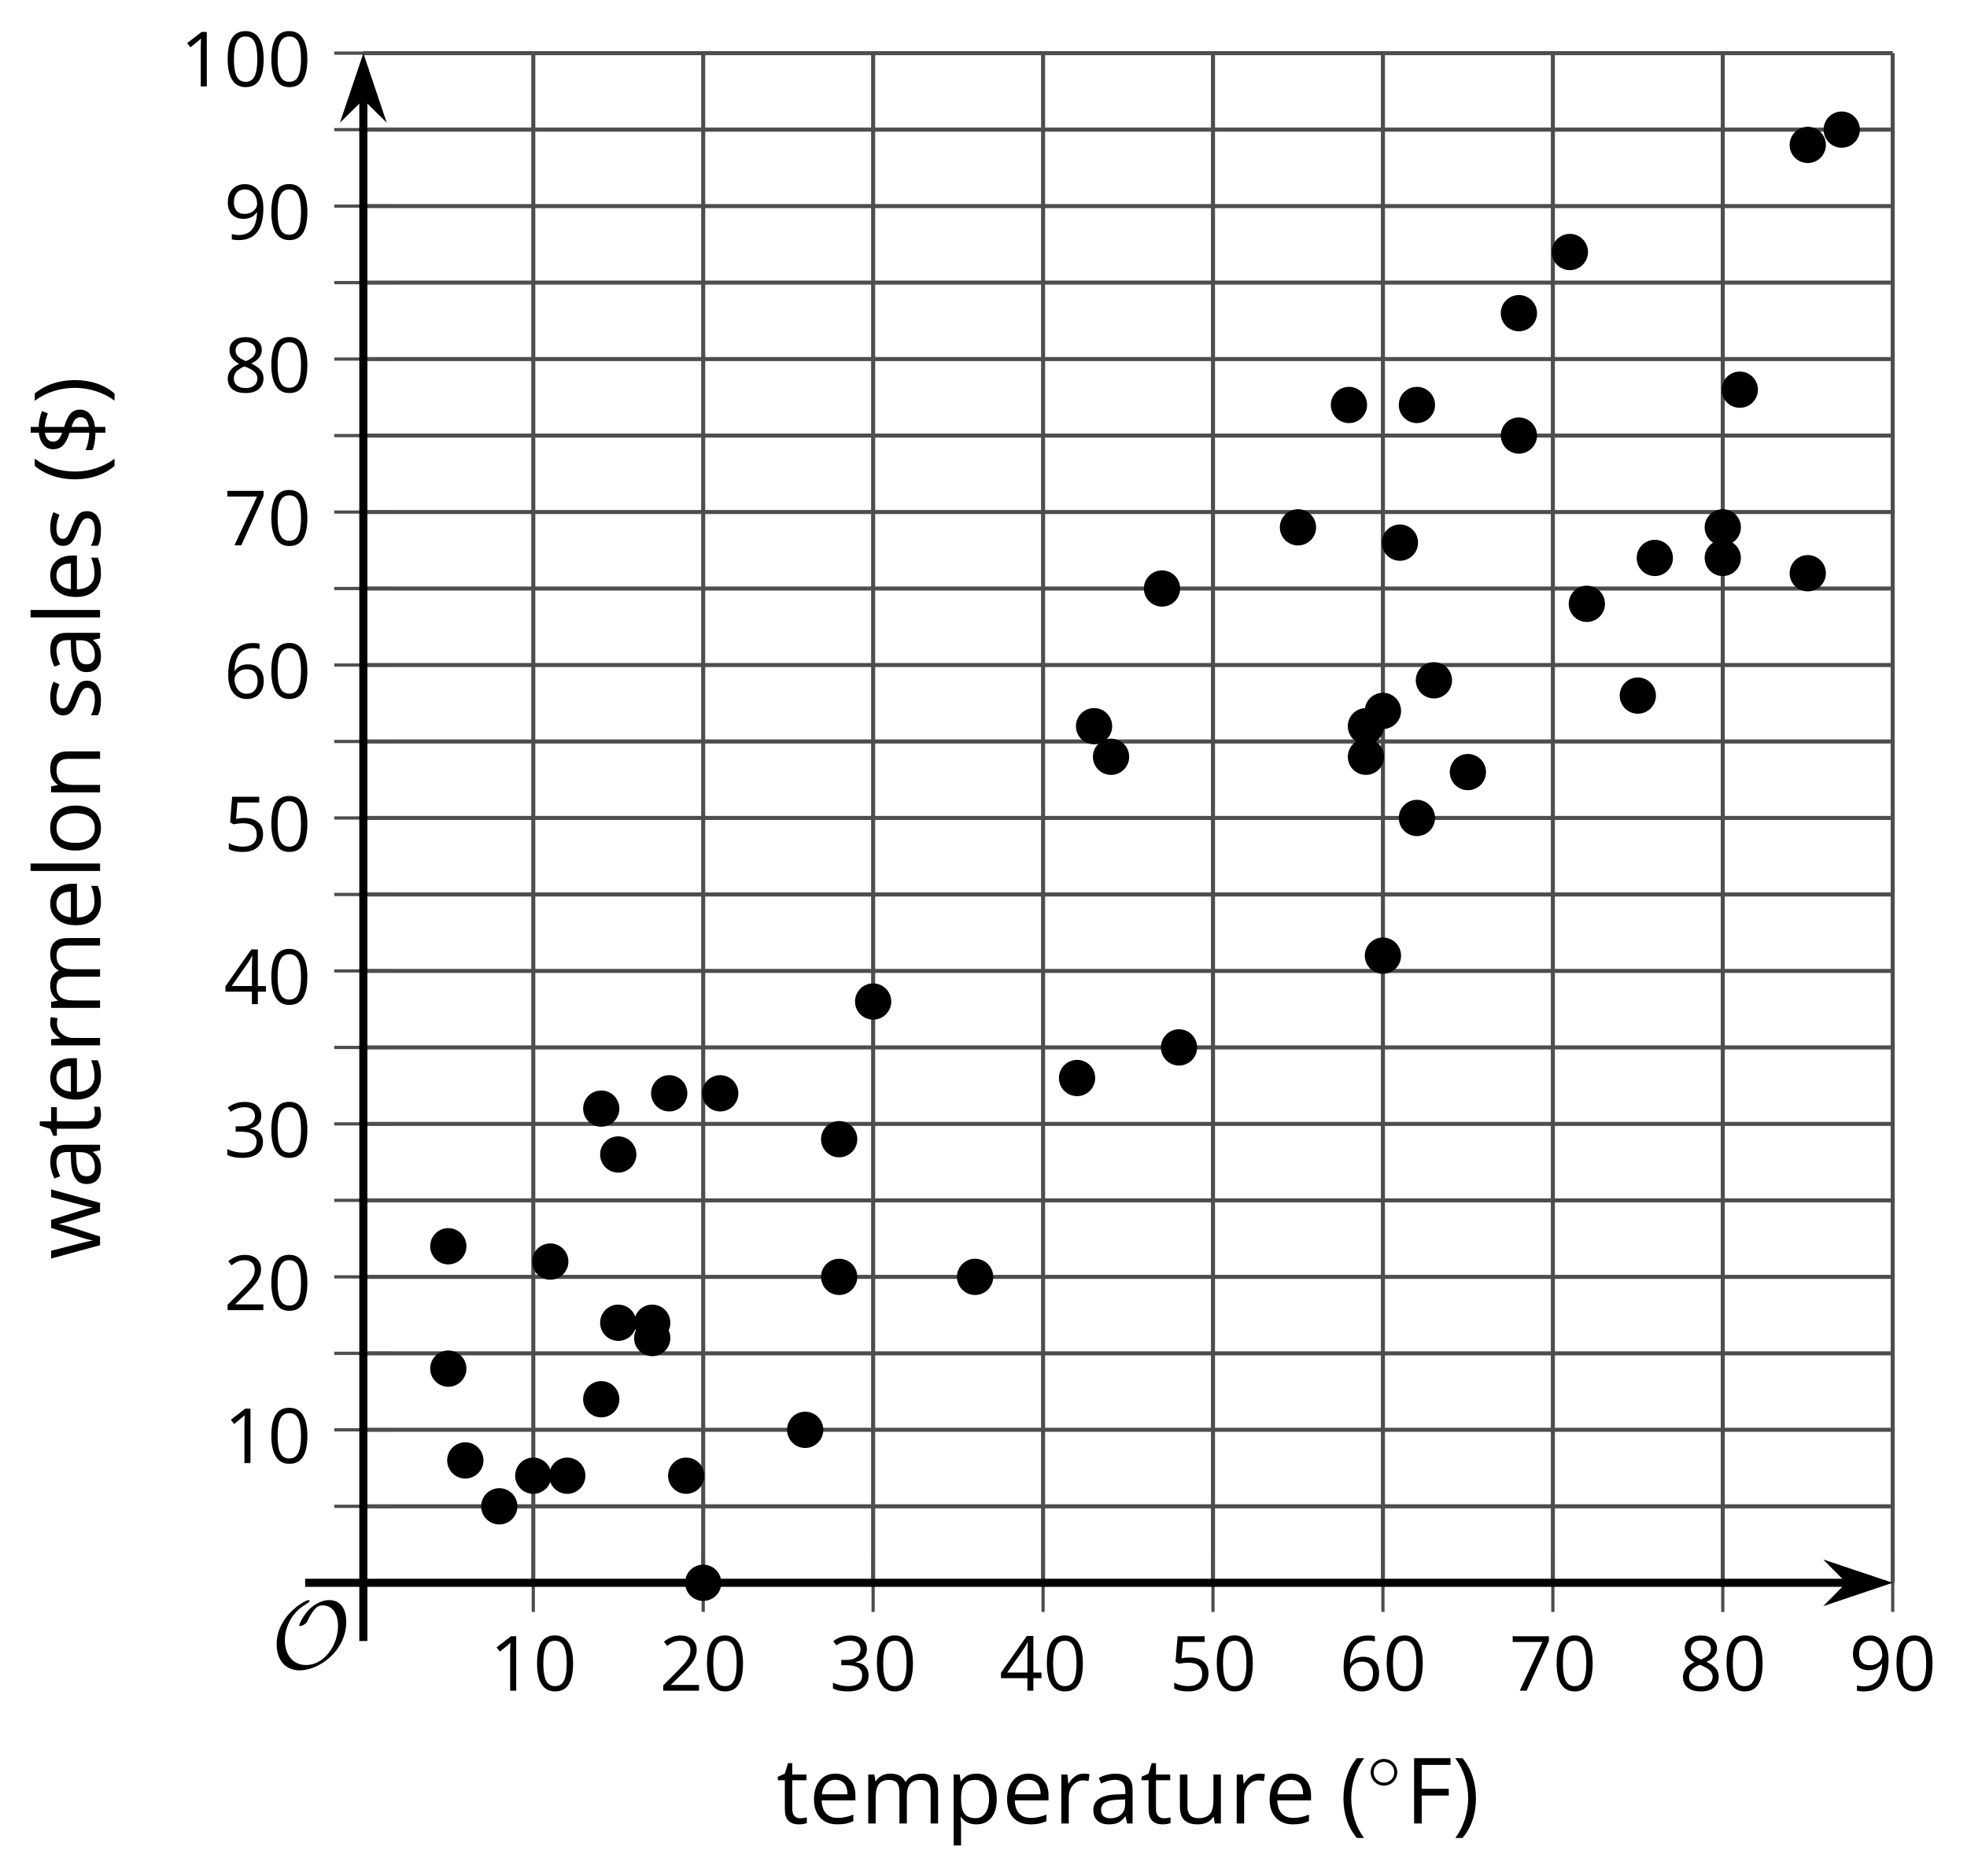 <?xml version='1.0' encoding='UTF-8'?>
<!-- This file was generated by dvisvgm 2.1.3 -->
<svg height='232.041pt' version='1.1' viewBox='-72 -72 243.293 232.041' width='243.293pt' xmlns='http://www.w3.org/2000/svg' xmlns:xlink='http://www.w3.org/1999/xlink'>
<defs>
<path d='M3.754 -1.993C3.754 -2.909 3.021 -3.642 2.112 -3.642S0.47 -2.909 0.47 -1.993S1.203 -0.343 2.112 -0.343S3.754 -1.076 3.754 -1.993ZM2.112 -0.709C1.403 -0.709 0.837 -1.275 0.837 -1.993S1.403 -3.276 2.112 -3.276S3.387 -2.71 3.387 -1.993S2.821 -0.709 2.112 -0.709Z' id='g0-14'/>
<path d='M9.289 -5.762C9.289 -7.281 8.62 -8.428 7.161 -8.428C5.918 -8.428 4.866 -7.424 4.782 -7.352C3.826 -6.408 3.467 -5.332 3.467 -5.308C3.467 -5.236 3.527 -5.224 3.587 -5.224C3.814 -5.224 4.005 -5.344 4.184 -5.475C4.399 -5.631 4.411 -5.667 4.543 -5.942C4.651 -6.181 4.926 -6.767 5.368 -7.269C5.655 -7.592 5.894 -7.771 6.372 -7.771C7.532 -7.771 8.273 -6.814 8.273 -5.248C8.273 -2.809 6.539 -0.395 4.328 -0.395C2.63 -0.395 1.698 -1.745 1.698 -3.455C1.698 -5.081 2.534 -6.874 4.28 -7.902C4.399 -7.974 4.758 -8.189 4.758 -8.345C4.758 -8.428 4.663 -8.428 4.639 -8.428C4.22 -8.428 0.681 -6.528 0.681 -2.941C0.681 -1.267 1.554 0.263 3.539 0.263C5.87 0.263 9.289 -2.08 9.289 -5.762Z' id='g1-79'/>
<use id='g8-4' transform='scale(1.2)' xlink:href='#g6-4'/>
<use id='g8-8' transform='scale(1.2)' xlink:href='#g6-8'/>
<use id='g8-9' transform='scale(1.2)' xlink:href='#g6-9'/>
<use id='g8-38' transform='scale(1.2)' xlink:href='#g6-38'/>
<use id='g8-65' transform='scale(1.2)' xlink:href='#g6-65'/>
<use id='g8-69' transform='scale(1.2)' xlink:href='#g6-69'/>
<use id='g8-76' transform='scale(1.2)' xlink:href='#g6-76'/>
<use id='g8-77' transform='scale(1.2)' xlink:href='#g6-77'/>
<use id='g8-78' transform='scale(1.2)' xlink:href='#g6-78'/>
<use id='g8-79' transform='scale(1.2)' xlink:href='#g6-79'/>
<use id='g8-80' transform='scale(1.2)' xlink:href='#g6-80'/>
<use id='g8-82' transform='scale(1.2)' xlink:href='#g6-82'/>
<use id='g8-83' transform='scale(1.2)' xlink:href='#g6-83'/>
<use id='g8-84' transform='scale(1.2)' xlink:href='#g6-84'/>
<use id='g8-85' transform='scale(1.2)' xlink:href='#g6-85'/>
<use id='g8-87' transform='scale(1.2)' xlink:href='#g6-87'/>
<path d='M4.77 -2.067C4.77 -2.339 4.715 -2.569 4.599 -2.753C4.484 -2.947 4.309 -3.112 4.07 -3.26C3.831 -3.402 3.471 -3.554 2.988 -3.706V-5.704C3.462 -5.672 3.927 -5.562 4.383 -5.382L4.622 -5.985C4.098 -6.197 3.554 -6.312 2.988 -6.326V-7.155H2.394V-6.317C1.883 -6.262 1.469 -6.105 1.16 -5.847C0.847 -5.589 0.691 -5.258 0.691 -4.857C0.691 -4.438 0.82 -4.098 1.068 -3.835C1.326 -3.573 1.763 -3.338 2.394 -3.14V-1.114C2.122 -1.114 1.819 -1.151 1.483 -1.225C1.151 -1.294 0.856 -1.386 0.603 -1.501V-0.783C0.81 -0.686 1.073 -0.612 1.395 -0.562C1.717 -0.506 2.049 -0.479 2.394 -0.479V0.548H2.988V-0.52C3.55 -0.589 3.987 -0.764 4.3 -1.031C4.613 -1.308 4.77 -1.648 4.77 -2.067ZM3.987 -2.007C3.987 -1.533 3.656 -1.252 2.988 -1.16V-2.951C3.379 -2.818 3.646 -2.68 3.785 -2.541C3.918 -2.408 3.987 -2.228 3.987 -2.007ZM1.469 -4.866C1.469 -5.078 1.547 -5.258 1.704 -5.396C1.86 -5.543 2.09 -5.635 2.394 -5.686V-3.904C2.053 -4.029 1.814 -4.162 1.676 -4.305S1.469 -4.632 1.469 -4.866Z' id='g6-4'/>
<path d='M0.378 -2.583C0.378 -1.782 0.497 -1.031 0.732 -0.336S1.312 0.971 1.763 1.492H2.5C2.072 0.912 1.745 0.272 1.519 -0.433S1.179 -1.855 1.179 -2.592C1.179 -3.343 1.289 -4.07 1.51 -4.779C1.736 -5.488 2.067 -6.137 2.509 -6.731H1.763C1.317 -6.197 0.971 -5.576 0.737 -4.866C0.497 -4.157 0.378 -3.398 0.378 -2.583Z' id='g6-8'/>
<path d='M2.413 -2.583C2.413 -3.389 2.293 -4.148 2.058 -4.862C1.823 -5.571 1.478 -6.192 1.027 -6.731H0.281C0.723 -6.137 1.054 -5.488 1.28 -4.779C1.501 -4.07 1.611 -3.343 1.611 -2.592C1.611 -1.855 1.496 -1.133 1.271 -0.433C1.045 0.272 0.718 0.916 0.29 1.492H1.027C1.473 0.976 1.819 0.368 2.053 -0.327C2.293 -1.022 2.413 -1.777 2.413 -2.583Z' id='g6-9'/>
<path d='M4.922 -3.375C4.922 -4.498 4.733 -5.355 4.355 -5.948C3.973 -6.542 3.421 -6.837 2.689 -6.837C1.938 -6.837 1.381 -6.552 1.018 -5.985S0.47 -4.549 0.47 -3.375C0.47 -2.238 0.658 -1.377 1.036 -0.792C1.413 -0.203 1.966 0.092 2.689 0.092C3.444 0.092 4.006 -0.193 4.374 -0.769C4.738 -1.344 4.922 -2.21 4.922 -3.375ZM1.243 -3.375C1.243 -4.355 1.358 -5.064 1.588 -5.506C1.819 -5.953 2.187 -6.174 2.689 -6.174C3.2 -6.174 3.568 -5.948 3.794 -5.497C4.024 -5.051 4.139 -4.342 4.139 -3.375S4.024 -1.699 3.794 -1.243C3.568 -0.792 3.2 -0.566 2.689 -0.566C2.187 -0.566 1.819 -0.792 1.588 -1.234C1.358 -1.685 1.243 -2.394 1.243 -3.375Z' id='g6-16'/>
<path d='M3.292 0V-6.731H2.647L0.866 -5.355L1.271 -4.83C1.92 -5.359 2.288 -5.658 2.366 -5.727S2.518 -5.866 2.583 -5.93C2.56 -5.576 2.546 -5.198 2.546 -4.797V0H3.292Z' id='g6-17'/>
<path d='M4.885 0V-0.709H1.423V-0.746L2.896 -2.187C3.554 -2.827 4.001 -3.352 4.24 -3.771S4.599 -4.609 4.599 -5.037C4.599 -5.585 4.42 -6.018 4.061 -6.344C3.702 -6.667 3.204 -6.828 2.574 -6.828C1.842 -6.828 1.169 -6.57 0.548 -6.054L0.953 -5.534C1.262 -5.778 1.538 -5.944 1.786 -6.036C2.04 -6.128 2.302 -6.174 2.583 -6.174C2.97 -6.174 3.273 -6.068 3.49 -5.856C3.706 -5.649 3.817 -5.364 3.817 -5.005C3.817 -4.751 3.775 -4.512 3.688 -4.291S3.471 -3.844 3.301 -3.61S2.772 -2.988 2.233 -2.44L0.46 -0.658V0H4.885Z' id='g6-18'/>
<path d='M4.632 -5.147C4.632 -5.668 4.452 -6.077 4.088 -6.381C3.725 -6.676 3.218 -6.828 2.564 -6.828C2.164 -6.828 1.786 -6.768 1.427 -6.639C1.064 -6.519 0.746 -6.344 0.47 -6.128L0.856 -5.612C1.192 -5.829 1.487 -5.976 1.75 -6.054S2.288 -6.174 2.583 -6.174C2.97 -6.174 3.278 -6.082 3.499 -5.893C3.729 -5.704 3.84 -5.447 3.84 -5.12C3.84 -4.71 3.688 -4.388 3.379 -4.153C3.071 -3.923 2.657 -3.808 2.132 -3.808H1.459V-3.149H2.122C3.407 -3.149 4.047 -2.739 4.047 -1.925C4.047 -1.013 3.467 -0.557 2.302 -0.557C2.007 -0.557 1.694 -0.594 1.363 -0.672C1.036 -0.746 0.723 -0.856 0.433 -0.999V-0.272C0.714 -0.138 0.999 -0.041 1.298 0.009C1.593 0.064 1.92 0.092 2.274 0.092C3.094 0.092 3.725 -0.083 4.171 -0.424C4.618 -0.769 4.839 -1.266 4.839 -1.906C4.839 -2.353 4.71 -2.716 4.448 -2.993S3.785 -3.439 3.246 -3.508V-3.545C3.688 -3.637 4.029 -3.821 4.273 -4.093C4.512 -4.365 4.632 -4.719 4.632 -5.147Z' id='g6-19'/>
<path d='M5.203 -1.547V-2.242H4.204V-6.768H3.393L0.198 -2.215V-1.547H3.471V0H4.204V-1.547H5.203ZM3.471 -2.242H0.962L3.066 -5.235C3.195 -5.428 3.333 -5.672 3.481 -5.967H3.518C3.485 -5.414 3.471 -4.917 3.471 -4.48V-2.242Z' id='g6-20'/>
<path d='M2.564 -4.111C2.215 -4.111 1.865 -4.075 1.51 -4.006L1.68 -6.027H4.374V-6.731H1.027L0.773 -3.582L1.169 -3.329C1.657 -3.416 2.049 -3.462 2.339 -3.462C3.49 -3.462 4.065 -2.993 4.065 -2.053C4.065 -1.57 3.913 -1.202 3.619 -0.948C3.315 -0.695 2.896 -0.566 2.357 -0.566C2.049 -0.566 1.731 -0.608 1.413 -0.681C1.096 -0.764 0.829 -0.87 0.612 -1.008V-0.272C1.013 -0.028 1.588 0.092 2.348 0.092C3.126 0.092 3.739 -0.106 4.18 -0.502C4.627 -0.898 4.848 -1.446 4.848 -2.141C4.848 -2.753 4.646 -3.232 4.236 -3.582C3.831 -3.936 3.273 -4.111 2.564 -4.111Z' id='g6-21'/>
<path d='M0.539 -2.878C0.539 -1.943 0.741 -1.215 1.151 -0.691C1.561 -0.17 2.113 0.092 2.808 0.092C3.458 0.092 3.978 -0.11 4.355 -0.506C4.742 -0.912 4.931 -1.459 4.931 -2.159C4.931 -2.785 4.756 -3.283 4.411 -3.646C4.061 -4.01 3.582 -4.194 2.979 -4.194C2.247 -4.194 1.713 -3.932 1.377 -3.402H1.321C1.358 -4.365 1.565 -5.074 1.948 -5.525C2.33 -5.971 2.878 -6.197 3.6 -6.197C3.904 -6.197 4.176 -6.16 4.411 -6.082V-6.74C4.213 -6.8 3.936 -6.828 3.591 -6.828C2.583 -6.828 1.823 -6.501 1.308 -5.847C0.797 -5.189 0.539 -4.199 0.539 -2.878ZM2.799 -0.557C2.509 -0.557 2.251 -0.635 2.026 -0.797C1.805 -0.958 1.63 -1.174 1.506 -1.446S1.321 -2.012 1.321 -2.33C1.321 -2.546 1.39 -2.753 1.529 -2.951C1.662 -3.149 1.846 -3.306 2.076 -3.421S2.56 -3.591 2.836 -3.591C3.283 -3.591 3.614 -3.462 3.84 -3.209S4.176 -2.606 4.176 -2.159C4.176 -1.639 4.056 -1.243 3.812 -0.967C3.573 -0.695 3.237 -0.557 2.799 -0.557Z' id='g6-22'/>
<path d='M1.312 0H2.159L4.913 -6.119V-6.731H0.433V-6.027H4.102L1.312 0Z' id='g6-23'/>
<path d='M2.689 -6.828C2.086 -6.828 1.602 -6.685 1.243 -6.39C0.879 -6.105 0.7 -5.714 0.7 -5.226C0.7 -4.88 0.792 -4.572 0.976 -4.291C1.16 -4.015 1.464 -3.757 1.888 -3.518C0.948 -3.089 0.479 -2.486 0.479 -1.717C0.479 -1.142 0.672 -0.695 1.059 -0.378C1.446 -0.064 1.998 0.092 2.716 0.092C3.393 0.092 3.927 -0.074 4.319 -0.405C4.71 -0.741 4.903 -1.188 4.903 -1.745C4.903 -2.122 4.788 -2.454 4.558 -2.744C4.328 -3.029 3.941 -3.301 3.393 -3.564C3.844 -3.789 4.171 -4.038 4.378 -4.309S4.687 -4.885 4.687 -5.216C4.687 -5.718 4.507 -6.114 4.148 -6.4S3.301 -6.828 2.689 -6.828ZM1.234 -1.699C1.234 -2.03 1.335 -2.316 1.542 -2.551C1.75 -2.79 2.081 -3.006 2.537 -3.204C3.131 -2.988 3.55 -2.762 3.789 -2.532C4.029 -2.297 4.148 -2.035 4.148 -1.736C4.148 -1.363 4.019 -1.068 3.766 -0.852S3.154 -0.529 2.698 -0.529C2.233 -0.529 1.874 -0.631 1.621 -0.838C1.363 -1.045 1.234 -1.331 1.234 -1.699ZM2.68 -6.206C3.071 -6.206 3.375 -6.114 3.6 -5.93C3.821 -5.75 3.932 -5.502 3.932 -5.193C3.932 -4.913 3.84 -4.664 3.656 -4.452C3.476 -4.24 3.163 -4.042 2.726 -3.858C2.238 -4.061 1.901 -4.263 1.722 -4.466S1.45 -4.913 1.45 -5.193C1.45 -5.502 1.561 -5.746 1.777 -5.93S2.297 -6.206 2.68 -6.206Z' id='g6-24'/>
<path d='M4.885 -3.858C4.885 -4.471 4.793 -5 4.609 -5.451C4.425 -5.898 4.162 -6.243 3.821 -6.473C3.476 -6.713 3.076 -6.828 2.62 -6.828C1.98 -6.828 1.469 -6.625 1.077 -6.22C0.681 -5.815 0.488 -5.262 0.488 -4.563C0.488 -3.923 0.663 -3.425 1.013 -3.071S1.837 -2.537 2.431 -2.537C2.781 -2.537 3.094 -2.606 3.375 -2.735C3.656 -2.873 3.877 -3.066 4.047 -3.32H4.102C4.07 -2.376 3.863 -1.68 3.49 -1.225C3.112 -0.764 2.555 -0.539 1.819 -0.539C1.506 -0.539 1.225 -0.58 0.981 -0.658V0C1.188 0.06 1.473 0.092 1.828 0.092C3.867 0.092 4.885 -1.225 4.885 -3.858ZM2.62 -6.174C2.91 -6.174 3.168 -6.096 3.398 -5.939C3.619 -5.783 3.798 -5.566 3.923 -5.295S4.111 -4.724 4.111 -4.401C4.111 -4.185 4.042 -3.983 3.909 -3.785S3.591 -3.435 3.352 -3.32C3.122 -3.204 2.864 -3.149 2.583 -3.149C2.132 -3.149 1.796 -3.278 1.575 -3.527C1.354 -3.785 1.243 -4.13 1.243 -4.572C1.243 -5.074 1.363 -5.47 1.602 -5.75S2.182 -6.174 2.62 -6.174Z' id='g6-25'/>
<path d='M1.708 0V-2.878H4.498V-3.573H1.708V-6.036H4.678V-6.731H0.925V0H1.708Z' id='g6-38'/>
<path d='M3.913 0H4.48V-3.444C4.48 -4.033 4.337 -4.461 4.042 -4.728C3.757 -4.995 3.31 -5.129 2.707 -5.129C2.408 -5.129 2.113 -5.092 1.814 -5.014C1.519 -4.936 1.248 -4.83 0.999 -4.696L1.234 -4.111C1.763 -4.369 2.242 -4.498 2.661 -4.498C3.034 -4.498 3.306 -4.401 3.481 -4.217C3.646 -4.024 3.734 -3.734 3.734 -3.338V-3.025L2.878 -2.997C1.248 -2.947 0.433 -2.413 0.433 -1.395C0.433 -0.921 0.576 -0.552 0.856 -0.295C1.142 -0.037 1.533 0.092 2.035 0.092C2.408 0.092 2.721 0.037 2.974 -0.074C3.223 -0.189 3.471 -0.401 3.725 -0.718H3.762L3.913 0ZM2.187 -0.539C1.888 -0.539 1.653 -0.612 1.483 -0.755C1.317 -0.898 1.234 -1.11 1.234 -1.386C1.234 -1.74 1.367 -1.998 1.639 -2.164C1.906 -2.334 2.343 -2.426 2.951 -2.449L3.715 -2.482V-2.026C3.715 -1.556 3.582 -1.192 3.306 -0.93C3.039 -0.668 2.661 -0.539 2.187 -0.539Z' id='g6-65'/>
<path d='M2.942 0.092C3.283 0.092 3.573 0.064 3.812 0.018C4.056 -0.037 4.309 -0.12 4.581 -0.235V-0.916C4.052 -0.691 3.513 -0.576 2.97 -0.576C2.454 -0.576 2.053 -0.727 1.768 -1.036C1.487 -1.344 1.335 -1.791 1.321 -2.385H4.797V-2.868C4.797 -3.55 4.613 -4.098 4.245 -4.512C3.877 -4.931 3.375 -5.138 2.744 -5.138C2.067 -5.138 1.533 -4.899 1.133 -4.42C0.727 -3.941 0.529 -3.297 0.529 -2.482C0.529 -1.676 0.746 -1.045 1.179 -0.589C1.607 -0.134 2.196 0.092 2.942 0.092ZM2.735 -4.498C3.135 -4.498 3.439 -4.369 3.656 -4.116C3.872 -3.858 3.978 -3.49 3.978 -3.006H1.34C1.381 -3.471 1.524 -3.84 1.768 -4.102C2.007 -4.365 2.33 -4.498 2.735 -4.498Z' id='g6-69'/>
<path d='M1.575 0V-7.164H0.81V0H1.575Z' id='g6-76'/>
<path d='M7.242 0H8.006V-3.292C8.006 -3.936 7.864 -4.406 7.578 -4.696C7.297 -4.991 6.869 -5.138 6.298 -5.138C5.935 -5.138 5.608 -5.06 5.322 -4.908S4.82 -4.544 4.669 -4.282H4.632C4.388 -4.853 3.872 -5.138 3.085 -5.138C2.758 -5.138 2.468 -5.069 2.201 -4.931C1.943 -4.793 1.736 -4.599 1.593 -4.355H1.556L1.432 -5.046H0.81V0H1.575V-2.647C1.575 -3.301 1.685 -3.771 1.906 -4.061C2.132 -4.346 2.482 -4.489 2.96 -4.489C3.324 -4.489 3.596 -4.388 3.766 -4.19C3.936 -3.987 4.024 -3.683 4.024 -3.283V0H4.788V-2.818C4.788 -3.384 4.903 -3.808 5.129 -4.079S5.709 -4.489 6.183 -4.489C6.547 -4.489 6.814 -4.388 6.984 -4.19C7.155 -3.987 7.242 -3.683 7.242 -3.283V0Z' id='g6-77'/>
<path d='M4.263 0H5.028V-3.292C5.028 -3.936 4.876 -4.406 4.567 -4.696C4.259 -4.991 3.803 -5.138 3.195 -5.138C2.85 -5.138 2.532 -5.069 2.251 -4.936C1.971 -4.797 1.75 -4.604 1.593 -4.355H1.556L1.432 -5.046H0.81V0H1.575V-2.647C1.575 -3.306 1.699 -3.775 1.943 -4.061S2.574 -4.489 3.103 -4.489C3.504 -4.489 3.794 -4.388 3.983 -4.185S4.263 -3.674 4.263 -3.264V0Z' id='g6-78'/>
<path d='M5.166 -2.528C5.166 -3.329 4.959 -3.964 4.54 -4.434C4.125 -4.903 3.564 -5.138 2.859 -5.138C2.127 -5.138 1.556 -4.908 1.146 -4.448C0.737 -3.992 0.529 -3.352 0.529 -2.528C0.529 -1.998 0.626 -1.533 0.815 -1.137S1.275 -0.437 1.625 -0.226S2.376 0.092 2.827 0.092C3.559 0.092 4.13 -0.138 4.544 -0.599C4.959 -1.064 5.166 -1.704 5.166 -2.528ZM1.321 -2.528C1.321 -3.177 1.45 -3.669 1.704 -3.996S2.334 -4.489 2.836 -4.489C3.343 -4.489 3.725 -4.323 3.987 -3.987C4.245 -3.656 4.374 -3.168 4.374 -2.528C4.374 -1.878 4.245 -1.39 3.987 -1.05C3.725 -0.718 3.347 -0.548 2.845 -0.548S1.966 -0.718 1.708 -1.054S1.321 -1.883 1.321 -2.528Z' id='g6-79'/>
<path d='M3.158 0.092C3.817 0.092 4.328 -0.138 4.696 -0.599C5.069 -1.054 5.253 -1.699 5.253 -2.528C5.253 -3.352 5.074 -3.996 4.705 -4.452C4.346 -4.908 3.826 -5.138 3.158 -5.138C2.822 -5.138 2.523 -5.078 2.261 -4.954S1.773 -4.632 1.575 -4.355H1.538L1.432 -5.046H0.81V2.265H1.575V0.189C1.575 -0.074 1.556 -0.355 1.519 -0.649H1.575C1.759 -0.396 1.989 -0.212 2.256 -0.092C2.532 0.032 2.832 0.092 3.158 0.092ZM3.048 -4.489C3.494 -4.489 3.844 -4.319 4.088 -3.987C4.337 -3.646 4.461 -3.168 4.461 -2.537C4.461 -1.915 4.337 -1.432 4.088 -1.077C3.844 -0.723 3.504 -0.548 3.066 -0.548C2.546 -0.548 2.164 -0.7 1.929 -1.004C1.694 -1.312 1.575 -1.819 1.575 -2.528V-2.698C1.579 -3.32 1.699 -3.775 1.929 -4.061S2.532 -4.489 3.048 -4.489Z' id='g6-80'/>
<path d='M3.112 -5.138C2.795 -5.138 2.505 -5.051 2.242 -4.871S1.754 -4.438 1.565 -4.111H1.529L1.441 -5.046H0.81V0H1.575V-2.707C1.575 -3.2 1.722 -3.614 2.007 -3.946C2.302 -4.277 2.647 -4.443 3.057 -4.443C3.218 -4.443 3.402 -4.42 3.61 -4.374L3.715 -5.083C3.536 -5.12 3.338 -5.138 3.112 -5.138Z' id='g6-82'/>
<path d='M4.065 -1.377C4.065 -1.713 3.959 -1.989 3.748 -2.21C3.541 -2.431 3.135 -2.652 2.537 -2.868C2.099 -3.029 1.805 -3.154 1.653 -3.241S1.39 -3.416 1.317 -3.513C1.252 -3.61 1.215 -3.725 1.215 -3.858C1.215 -4.056 1.308 -4.213 1.492 -4.328S1.948 -4.498 2.311 -4.498C2.721 -4.498 3.181 -4.392 3.688 -4.185L3.959 -4.807C3.439 -5.028 2.91 -5.138 2.366 -5.138C1.782 -5.138 1.326 -5.018 0.99 -4.779C0.654 -4.544 0.488 -4.217 0.488 -3.808C0.488 -3.577 0.534 -3.379 0.635 -3.214C0.727 -3.048 0.875 -2.901 1.077 -2.772C1.271 -2.638 1.607 -2.486 2.076 -2.311C2.569 -2.122 2.901 -1.957 3.076 -1.814C3.241 -1.676 3.329 -1.51 3.329 -1.312C3.329 -1.05 3.223 -0.856 3.006 -0.727C2.79 -0.603 2.486 -0.539 2.086 -0.539C1.828 -0.539 1.561 -0.576 1.28 -0.645C1.004 -0.714 0.746 -0.81 0.502 -0.935V-0.226C0.875 -0.014 1.4 0.092 2.067 0.092C2.698 0.092 3.191 -0.037 3.541 -0.29S4.065 -0.907 4.065 -1.377Z' id='g6-83'/>
<path d='M2.44 -0.539C2.187 -0.539 1.989 -0.622 1.846 -0.783S1.63 -1.179 1.63 -1.483V-4.452H3.094V-5.046H1.63V-6.215H1.188L0.866 -5.138L0.143 -4.82V-4.452H0.866V-1.45C0.866 -0.424 1.354 0.092 2.33 0.092C2.459 0.092 2.606 0.078 2.762 0.055C2.928 0.028 3.048 -0.005 3.131 -0.046V-0.631C3.057 -0.608 2.956 -0.589 2.832 -0.571C2.707 -0.548 2.574 -0.539 2.44 -0.539Z' id='g6-84'/>
<path d='M1.529 -5.046H0.755V-1.745C0.755 -1.105 0.907 -0.635 1.215 -0.345C1.519 -0.055 1.98 0.092 2.592 0.092C2.947 0.092 3.264 0.028 3.545 -0.106C3.821 -0.239 4.038 -0.428 4.194 -0.677H4.236L4.346 0H4.977V-5.046H4.213V-2.394C4.213 -1.74 4.088 -1.271 3.849 -0.981C3.6 -0.691 3.218 -0.548 2.689 -0.548C2.288 -0.548 1.998 -0.649 1.809 -0.852S1.529 -1.363 1.529 -1.773V-5.046Z' id='g6-85'/>
<path d='M4.931 0H5.838L7.233 -5.046H6.441C5.856 -2.799 5.534 -1.561 5.479 -1.331C5.428 -1.1 5.396 -0.93 5.382 -0.82H5.345C5.285 -1.179 5.166 -1.621 4.995 -2.15L4.093 -5.046H3.264L2.339 -2.15C2.284 -1.989 2.219 -1.768 2.145 -1.492C2.067 -1.211 2.012 -0.985 1.98 -0.81H1.943C1.92 -1.041 1.823 -1.487 1.648 -2.15C1.483 -2.813 1.234 -3.78 0.907 -5.046H0.106L1.483 0H2.366L3.32 -2.951C3.412 -3.241 3.518 -3.656 3.642 -4.194H3.679C3.84 -3.554 3.946 -3.14 4.006 -2.96L4.931 0Z' id='g6-87'/>
</defs>
<g id='page1'>
<path d='M-6.039 123.742V-65.426M14.977 123.742V-65.426M35.996 123.742V-65.426M57.016 123.742V-65.426M78.031 123.742V-65.426M99.05 123.742V-65.426M120.07 123.742V-65.426M141.085 123.742V-65.426M162.105 123.742V-65.426' fill='none' stroke='#4d4d4d' stroke-linejoin='bevel' stroke-miterlimit='10.037' stroke-width='0.5'/>
<path d='M-27.059 114.285H162.105M-27.059 95.367H162.105M-27.059 76.449H162.105M-27.059 57.535H162.105M-27.059 38.617H162.105M-27.059 19.699H162.105M-27.059 0.781H162.105M-27.059 -18.133H162.105M-27.059 -37.051H162.105M-27.059 -55.969H162.105' fill='none' stroke='#4d4d4d' stroke-linejoin='bevel' stroke-miterlimit='10.037' stroke-width='0.5'/>
<path d='M-27.059 104.824H162.105M-27.059 85.91H162.105M-27.059 66.992H162.105M-27.059 48.074H162.105M-27.059 29.156H162.105M-27.059 10.242H162.105M-27.059 -8.676H162.105M-27.059 -27.594H162.105M-27.059 -46.512H162.105M-27.059 -65.426H162.105' fill='none' stroke='#4d4d4d' stroke-linejoin='bevel' stroke-miterlimit='10.037' stroke-width='0.5'/>
<path d='M-6.039 127.344V120.14M14.977 127.344V120.14M35.996 127.344V120.14M57.016 127.344V120.14M78.031 127.344V120.14M99.05 127.344V120.14M120.07 127.344V120.14M141.085 127.344V120.14M162.105 127.344V120.14' fill='none' stroke='#4d4d4d' stroke-linejoin='bevel' stroke-miterlimit='10.037' stroke-width='0.4'/>
<path d='M-30.66 114.285H-23.457M-30.66 95.367H-23.457M-30.66 76.449H-23.457M-30.66 57.535H-23.457M-30.66 38.617H-23.457M-30.66 19.699H-23.457M-30.66 0.781H-23.457M-30.66 -18.133H-23.457M-30.66 -37.051H-23.457M-30.66 -55.969H-23.457' fill='none' stroke='#4d4d4d' stroke-linejoin='bevel' stroke-miterlimit='10.037' stroke-width='0.4'/>
<path d='M-30.66 104.824H-23.457M-30.66 85.91H-23.457M-30.66 66.992H-23.457M-30.66 48.074H-23.457M-30.66 29.156H-23.457M-30.66 10.242H-23.457M-30.66 -8.676H-23.457M-30.66 -27.594H-23.457M-30.66 -46.512H-23.457M-30.66 -65.426H-23.457' fill='none' stroke='#4d4d4d' stroke-linejoin='bevel' stroke-miterlimit='10.037' stroke-width='0.4'/>
<path d='M-27.059 123.742H156.812' fill='none' stroke='#000000' stroke-linejoin='bevel' stroke-miterlimit='10.037' stroke-width='1'/>
<path d='M160.532 123.742L155.34 122L157.063 123.742L155.34 125.488Z'/>
<path d='M160.532 123.742L155.34 122L157.063 123.742L155.34 125.488Z' fill='none' stroke='#000000' stroke-miterlimit='10.037' stroke-width='1'/>
<path d='M-27.059 123.742V-60.133' fill='none' stroke='#000000' stroke-linejoin='bevel' stroke-miterlimit='10.037' stroke-width='1'/>
<path d='M-27.059 -63.852L-28.805 -58.66L-27.059 -60.383L-25.312 -58.66Z'/>
<path d='M-27.059 -63.852L-28.805 -58.66L-27.059 -60.383L-25.312 -58.66Z' fill='none' stroke='#000000' stroke-miterlimit='10.037' stroke-width='1'/>
<g transform='matrix(1 0 0 1 -29.329 49.642)'>
<use x='17.884' xlink:href='#g6-17' y='87.445'/>
<use x='23.288' xlink:href='#g6-16' y='87.445'/>
</g>
<g transform='matrix(1 0 0 1 -8.31 49.642)'>
<use x='17.884' xlink:href='#g6-18' y='87.445'/>
<use x='23.288' xlink:href='#g6-16' y='87.445'/>
</g>
<g transform='matrix(1 0 0 1 12.708 49.642)'>
<use x='17.884' xlink:href='#g6-19' y='87.445'/>
<use x='23.288' xlink:href='#g6-16' y='87.445'/>
</g>
<g transform='matrix(1 0 0 1 33.726 49.642)'>
<use x='17.884' xlink:href='#g6-20' y='87.445'/>
<use x='23.288' xlink:href='#g6-16' y='87.445'/>
</g>
<g transform='matrix(1 0 0 1 54.744 49.642)'>
<use x='17.884' xlink:href='#g6-21' y='87.445'/>
<use x='23.288' xlink:href='#g6-16' y='87.445'/>
</g>
<g transform='matrix(1 0 0 1 75.763 49.642)'>
<use x='17.884' xlink:href='#g6-22' y='87.445'/>
<use x='23.288' xlink:href='#g6-16' y='87.445'/>
</g>
<g transform='matrix(1 0 0 1 96.781 49.642)'>
<use x='17.884' xlink:href='#g6-23' y='87.445'/>
<use x='23.288' xlink:href='#g6-16' y='87.445'/>
</g>
<g transform='matrix(1 0 0 1 117.799 49.642)'>
<use x='17.884' xlink:href='#g6-24' y='87.445'/>
<use x='23.288' xlink:href='#g6-16' y='87.445'/>
</g>
<g transform='matrix(1 0 0 1 138.817 49.642)'>
<use x='17.884' xlink:href='#g6-25' y='87.445'/>
<use x='23.288' xlink:href='#g6-16' y='87.445'/>
</g>
<g transform='matrix(1 0 0 1 -62.195 21.491)'>
<use x='17.884' xlink:href='#g6-17' y='87.445'/>
<use x='23.288' xlink:href='#g6-16' y='87.445'/>
</g>
<g transform='matrix(1 0 0 1 -62.195 2.575)'>
<use x='17.884' xlink:href='#g6-18' y='87.445'/>
<use x='23.288' xlink:href='#g6-16' y='87.445'/>
</g>
<g transform='matrix(1 0 0 1 -62.195 -16.342)'>
<use x='17.884' xlink:href='#g6-19' y='87.445'/>
<use x='23.288' xlink:href='#g6-16' y='87.445'/>
</g>
<g transform='matrix(1 0 0 1 -62.195 -35.259)'>
<use x='17.884' xlink:href='#g6-20' y='87.445'/>
<use x='23.288' xlink:href='#g6-16' y='87.445'/>
</g>
<g transform='matrix(1 0 0 1 -62.195 -54.176)'>
<use x='17.884' xlink:href='#g6-21' y='87.445'/>
<use x='23.288' xlink:href='#g6-16' y='87.445'/>
</g>
<g transform='matrix(1 0 0 1 -62.195 -73.093)'>
<use x='17.884' xlink:href='#g6-22' y='87.445'/>
<use x='23.288' xlink:href='#g6-16' y='87.445'/>
</g>
<g transform='matrix(1 0 0 1 -62.195 -92.01)'>
<use x='17.884' xlink:href='#g6-23' y='87.445'/>
<use x='23.288' xlink:href='#g6-16' y='87.445'/>
</g>
<g transform='matrix(1 0 0 1 -62.195 -110.927)'>
<use x='17.884' xlink:href='#g6-24' y='87.445'/>
<use x='23.288' xlink:href='#g6-16' y='87.445'/>
</g>
<g transform='matrix(1 0 0 1 -62.195 -129.844)'>
<use x='17.884' xlink:href='#g6-25' y='87.445'/>
<use x='23.288' xlink:href='#g6-16' y='87.445'/>
</g>
<g transform='matrix(1 0 0 1 -67.599 -148.761)'>
<use x='17.884' xlink:href='#g6-17' y='87.445'/>
<use x='23.288' xlink:href='#g6-16' y='87.445'/>
<use x='28.692' xlink:href='#g6-16' y='87.445'/>
</g>
<path d='M75.82 57.535C75.82 56.434 74.93 55.539 73.829 55.539C72.731 55.539 71.836 56.434 71.836 57.535C71.836 58.633 72.731 59.527 73.829 59.527C74.93 59.527 75.82 58.633 75.82 57.535Z'/>
<path d='M75.82 57.535C75.82 56.434 74.93 55.539 73.829 55.539C72.731 55.539 71.836 56.434 71.836 57.535C71.836 58.633 72.731 59.527 73.829 59.527C74.93 59.527 75.82 58.633 75.82 57.535Z' fill='none' stroke='#000000' stroke-linejoin='bevel' stroke-miterlimit='10.037' stroke-width='0.5'/>
<path d='M4.359 65.101C4.359 64 3.469 63.109 2.367 63.109C1.266 63.109 0.375 64 0.375 65.101C0.375 66.199 1.266 67.094 2.367 67.094C3.469 67.094 4.359 66.199 4.359 65.101Z'/>
<path d='M4.359 65.101C4.359 64 3.469 63.109 2.367 63.109C1.266 63.109 0.375 64 0.375 65.101C0.375 66.199 1.266 67.094 2.367 67.094C3.469 67.094 4.359 66.199 4.359 65.101Z' fill='none' stroke='#000000' stroke-linejoin='bevel' stroke-miterlimit='10.037' stroke-width='0.5'/>
<path d='M90.535 -6.785C90.535 -7.887 89.641 -8.777 88.543 -8.777C87.442 -8.777 86.55 -7.887 86.55 -6.785C86.55 -5.684 87.442 -4.793 88.543 -4.793C89.641 -4.793 90.535 -5.684 90.535 -6.785Z'/>
<path d='M90.535 -6.785C90.535 -7.887 89.641 -8.777 88.543 -8.777C87.442 -8.777 86.55 -7.887 86.55 -6.785C86.55 -5.684 87.442 -4.793 88.543 -4.793C89.641 -4.793 90.535 -5.684 90.535 -6.785Z' fill='none' stroke='#000000' stroke-linejoin='bevel' stroke-miterlimit='10.037' stroke-width='0.5'/>
<path d='M12.766 63.207C12.766 62.109 11.875 61.215 10.774 61.215C9.676 61.215 8.781 62.109 8.781 63.207C8.781 64.308 9.676 65.203 10.774 65.203C11.875 65.203 12.766 64.308 12.766 63.207Z'/>
<path d='M12.766 63.207C12.766 62.109 11.875 61.215 10.774 61.215C9.676 61.215 8.781 62.109 8.781 63.207C8.781 64.308 9.676 65.203 10.774 65.203C11.875 65.203 12.766 64.308 12.766 63.207Z' fill='none' stroke='#000000' stroke-linejoin='bevel' stroke-miterlimit='10.037' stroke-width='0.5'/>
<path d='M103.145 -4.895C103.145 -5.992 102.254 -6.887 101.153 -6.887C100.05 -6.887 99.16 -5.992 99.16 -4.895C99.16 -3.793 100.05 -2.899 101.153 -2.899C102.254 -2.899 103.145 -3.793 103.145 -4.895Z'/>
<path d='M103.145 -4.895C103.145 -5.992 102.254 -6.887 101.153 -6.887C100.05 -6.887 99.16 -5.992 99.16 -4.895C99.16 -3.793 100.05 -2.899 101.153 -2.899C102.254 -2.899 103.145 -3.793 103.145 -4.895Z' fill='none' stroke='#000000' stroke-linejoin='bevel' stroke-miterlimit='10.037' stroke-width='0.5'/>
<path d='M153.589 -1.11C153.589 -2.211 152.695 -3.102 151.597 -3.102C150.496 -3.102 149.605 -2.211 149.605 -1.11C149.605 -0.008 150.496 0.883 151.597 0.883C152.695 0.883 153.589 -0.008 153.589 -1.11Z'/>
<path d='M153.589 -1.11C153.589 -2.211 152.695 -3.102 151.597 -3.102C150.496 -3.102 149.605 -2.211 149.605 -1.11C149.605 -0.008 150.496 0.883 151.597 0.883C152.695 0.883 153.589 -0.008 153.589 -1.11Z' fill='none' stroke='#000000' stroke-linejoin='bevel' stroke-miterlimit='10.037' stroke-width='0.5'/>
<path d='M73.719 0.781C73.719 -0.317 72.828 -1.211 71.727 -1.211S69.734 -0.317 69.734 0.781C69.734 1.883 70.625 2.773 71.727 2.773S73.719 1.883 73.719 0.781Z'/>
<path d='M73.719 0.781C73.719 -0.317 72.828 -1.211 71.727 -1.211S69.734 -0.317 69.734 0.781C69.734 1.883 70.625 2.773 71.727 2.773S73.719 1.883 73.719 0.781Z' fill='none' stroke='#000000' stroke-linejoin='bevel' stroke-miterlimit='10.037' stroke-width='0.5'/>
<path d='M4.359 101.043C4.359 99.941 3.469 99.051 2.367 99.051C1.266 99.051 0.375 99.941 0.375 101.043C0.375 102.144 1.266 103.035 2.367 103.035C3.469 103.035 4.359 102.144 4.359 101.043Z'/>
<path d='M4.359 101.043C4.359 99.941 3.469 99.051 2.367 99.051C1.266 99.051 0.375 99.941 0.375 101.043C0.375 102.144 1.266 103.035 2.367 103.035C3.469 103.035 4.359 102.144 4.359 101.043Z' fill='none' stroke='#000000' stroke-linejoin='bevel' stroke-miterlimit='10.037' stroke-width='0.5'/>
<path d='M117.86 -18.133C117.86 -19.235 116.965 -20.129 115.867 -20.129C114.766 -20.129 113.876 -19.235 113.876 -18.133C113.876 -17.035 114.766 -16.141 115.867 -16.141C116.965 -16.141 117.86 -17.035 117.86 -18.133Z'/>
<path d='M117.86 -18.133C117.86 -19.235 116.965 -20.129 115.867 -20.129C114.766 -20.129 113.876 -19.235 113.876 -18.133C113.876 -17.035 114.766 -16.141 115.867 -16.141C116.965 -16.141 117.86 -17.035 117.86 -18.133Z' fill='none' stroke='#000000' stroke-linejoin='bevel' stroke-miterlimit='10.037' stroke-width='0.5'/>
<path d='M143.078 -3C143.078 -4.102 142.188 -4.992 141.085 -4.992C139.988 -4.992 139.093 -4.102 139.093 -3C139.093 -1.902 139.988 -1.008 141.085 -1.008C142.188 -1.008 143.078 -1.902 143.078 -3Z'/>
<path d='M143.078 -3C143.078 -4.102 142.188 -4.992 141.085 -4.992C139.988 -4.992 139.093 -4.102 139.093 -3C139.093 -1.902 139.988 -1.008 141.085 -1.008C142.188 -1.008 143.078 -1.902 143.078 -3Z' fill='none' stroke='#000000' stroke-linejoin='bevel' stroke-miterlimit='10.037' stroke-width='0.5'/>
<path d='M29.582 104.824C29.582 103.726 28.688 102.832 27.59 102.832C26.488 102.832 25.598 103.726 25.598 104.824C25.598 105.926 26.488 106.82 27.59 106.82C28.688 106.82 29.582 105.926 29.582 104.824Z'/>
<path d='M29.582 104.824C29.582 103.726 28.688 102.832 27.59 102.832C26.488 102.832 25.598 103.726 25.598 104.824C25.598 105.926 26.488 106.82 27.59 106.82C28.688 106.82 29.582 105.926 29.582 104.824Z' fill='none' stroke='#000000' stroke-linejoin='bevel' stroke-miterlimit='10.037' stroke-width='0.5'/>
<path d='M-12.453 108.609C-12.453 107.508 -13.348 106.617 -14.449 106.617C-15.547 106.617 -16.441 107.508 -16.441 108.609C-16.441 109.711 -15.547 110.601 -14.449 110.601C-13.348 110.601 -12.453 109.711 -12.453 108.609Z'/>
<path d='M-12.453 108.609C-12.453 107.508 -13.348 106.617 -14.449 106.617C-15.547 106.617 -16.441 107.508 -16.441 108.609C-16.441 109.711 -15.547 110.601 -14.449 110.601C-13.348 110.601 -12.453 109.711 -12.453 108.609Z' fill='none' stroke='#000000' stroke-linejoin='bevel' stroke-miterlimit='10.037' stroke-width='0.5'/>
<path d='M101.044 15.918C101.044 14.816 100.153 13.922 99.05 13.922C97.95 13.922 97.058 14.816 97.058 15.918C97.058 17.015 97.95 17.91 99.05 17.91C100.153 17.91 101.044 17.015 101.044 15.918Z'/>
<path d='M101.044 15.918C101.044 14.816 100.153 13.922 99.05 13.922C97.95 13.922 97.058 14.816 97.058 15.918C97.058 17.015 97.95 17.91 99.05 17.91C100.153 17.91 101.044 17.015 101.044 15.918Z' fill='none' stroke='#000000' stroke-linejoin='bevel' stroke-miterlimit='10.037' stroke-width='0.5'/>
<path d='M105.247 29.156C105.247 28.058 104.355 27.164 103.254 27.164C102.153 27.164 101.261 28.058 101.261 29.156C101.261 30.258 102.153 31.152 103.254 31.152C104.355 31.152 105.247 30.258 105.247 29.156Z'/>
<path d='M105.247 29.156C105.247 28.058 104.355 27.164 103.254 27.164C102.153 27.164 101.261 28.058 101.261 29.156C101.261 30.258 102.153 31.152 103.254 31.152C104.355 31.152 105.247 30.258 105.247 29.156Z' fill='none' stroke='#000000' stroke-linejoin='bevel' stroke-miterlimit='10.037' stroke-width='0.5'/>
<path d='M6.461 91.586C6.461 90.484 5.57 89.59 4.469 89.59C3.367 89.59 2.477 90.484 2.477 91.586C2.477 92.683 3.367 93.578 4.469 93.578C5.57 93.578 6.461 92.683 6.461 91.586Z'/>
<path d='M6.461 91.586C6.461 90.484 5.57 89.59 4.469 89.59C3.367 89.59 2.477 90.484 2.477 91.586C2.477 92.683 3.367 93.578 4.469 93.578C5.57 93.578 6.461 92.683 6.461 91.586Z' fill='none' stroke='#000000' stroke-linejoin='bevel' stroke-miterlimit='10.037' stroke-width='0.5'/>
<path d='M33.785 85.91C33.785 84.808 32.895 83.918 31.793 83.918C30.691 83.918 29.801 84.808 29.801 85.91C29.801 87.008 30.691 87.902 31.793 87.902C32.895 87.902 33.785 87.008 33.785 85.91Z'/>
<path d='M33.785 85.91C33.785 84.808 32.895 83.918 31.793 83.918C30.691 83.918 29.801 84.808 29.801 85.91C29.801 87.008 30.691 87.902 31.793 87.902C32.895 87.902 33.785 87.008 33.785 85.91Z' fill='none' stroke='#000000' stroke-linejoin='bevel' stroke-miterlimit='10.037' stroke-width='0.5'/>
<path d='M10.664 91.586C10.664 90.484 9.774 89.59 8.672 89.59C7.57 89.59 6.68 90.484 6.68 91.586C6.68 92.683 7.57 93.578 8.672 93.578C9.774 93.578 10.664 92.683 10.664 91.586Z'/>
<path d='M10.664 91.586C10.664 90.484 9.774 89.59 8.672 89.59C7.57 89.59 6.68 90.484 6.68 91.586C6.68 92.683 7.57 93.578 8.672 93.578C9.774 93.578 10.664 92.683 10.664 91.586Z' fill='none' stroke='#000000' stroke-linejoin='bevel' stroke-miterlimit='10.037' stroke-width='0.5'/>
<path d='M111.551 23.484C111.551 22.383 110.66 21.492 109.558 21.492C108.461 21.492 107.567 22.383 107.567 23.484C107.567 24.582 108.461 25.476 109.558 25.476C110.66 25.476 111.551 24.582 111.551 23.484Z'/>
<path d='M111.551 23.484C111.551 22.383 110.66 21.492 109.558 21.492C108.461 21.492 107.567 22.383 107.567 23.484C107.567 24.582 108.461 25.476 109.558 25.476C110.66 25.476 111.551 24.582 111.551 23.484Z' fill='none' stroke='#000000' stroke-linejoin='bevel' stroke-miterlimit='10.037' stroke-width='0.5'/>
<path d='M105.247 -21.918C105.247 -23.02 104.355 -23.91 103.254 -23.91C102.153 -23.91 101.261 -23.02 101.261 -21.918C101.261 -20.817 102.153 -19.926 103.254 -19.926C104.355 -19.926 105.247 -20.817 105.247 -21.918Z'/>
<path d='M105.247 -21.918C105.247 -23.02 104.355 -23.91 103.254 -23.91C102.153 -23.91 101.261 -23.02 101.261 -21.918C101.261 -20.817 102.153 -19.926 103.254 -19.926C104.355 -19.926 105.247 -20.817 105.247 -21.918Z' fill='none' stroke='#000000' stroke-linejoin='bevel' stroke-miterlimit='10.037' stroke-width='0.5'/>
<path d='M50.602 85.91C50.602 84.808 49.707 83.918 48.605 83.918C47.508 83.918 46.613 84.808 46.613 85.91C46.613 87.008 47.508 87.902 48.605 87.902C49.707 87.902 50.602 87.008 50.602 85.91Z'/>
<path d='M50.602 85.91C50.602 84.808 49.707 83.918 48.605 83.918C47.508 83.918 46.613 84.808 46.613 85.91C46.613 87.008 47.508 87.902 48.605 87.902C49.707 87.902 50.602 87.008 50.602 85.91Z' fill='none' stroke='#000000' stroke-linejoin='bevel' stroke-miterlimit='10.037' stroke-width='0.5'/>
<path d='M126.266 2.676C126.266 1.574 125.376 0.68 124.273 0.68S122.282 1.574 122.282 2.676C122.282 3.773 123.171 4.668 124.273 4.668S126.266 3.773 126.266 2.676Z'/>
<path d='M126.266 2.676C126.266 1.574 125.376 0.68 124.273 0.68S122.282 1.574 122.282 2.676C122.282 3.773 123.171 4.668 124.273 4.668S126.266 3.773 126.266 2.676Z' fill='none' stroke='#000000' stroke-linejoin='bevel' stroke-miterlimit='10.037' stroke-width='0.5'/>
<path d='M132.57 14.023C132.57 12.926 131.679 12.031 130.578 12.031C129.476 12.031 128.585 12.926 128.585 14.023C128.585 15.125 129.476 16.015 130.578 16.015C131.679 16.015 132.57 15.125 132.57 14.023Z'/>
<path d='M132.57 14.023C132.57 12.926 131.679 12.031 130.578 12.031C129.476 12.031 128.585 12.926 128.585 14.023C128.585 15.125 129.476 16.015 130.578 16.015C131.679 16.015 132.57 15.125 132.57 14.023Z' fill='none' stroke='#000000' stroke-linejoin='bevel' stroke-miterlimit='10.037' stroke-width='0.5'/>
<path d='M134.671 -3C134.671 -4.102 133.781 -4.992 132.679 -4.992C131.578 -4.992 130.688 -4.102 130.688 -3C130.688 -1.902 131.578 -1.008 132.679 -1.008C133.781 -1.008 134.671 -1.902 134.671 -3Z'/>
<path d='M134.671 -3C134.671 -4.102 133.781 -4.992 132.679 -4.992C131.578 -4.992 130.688 -4.102 130.688 -3C130.688 -1.902 131.578 -1.008 132.679 -1.008C133.781 -1.008 134.671 -1.902 134.671 -3Z' fill='none' stroke='#000000' stroke-linejoin='bevel' stroke-miterlimit='10.037' stroke-width='0.5'/>
<path d='M65.312 17.808C65.312 16.707 64.422 15.816 63.32 15.816C62.219 15.816 61.328 16.707 61.328 17.808C61.328 18.91 62.219 19.801 63.32 19.801C64.422 19.801 65.312 18.91 65.312 17.808Z'/>
<path d='M65.312 17.808C65.312 16.707 64.422 15.816 63.32 15.816C62.219 15.816 61.328 16.707 61.328 17.808C61.328 18.91 62.219 19.801 63.32 19.801C64.422 19.801 65.312 18.91 65.312 17.808Z' fill='none' stroke='#000000' stroke-linejoin='bevel' stroke-miterlimit='10.037' stroke-width='0.5'/>
<path d='M124.165 -40.836C124.165 -41.938 123.273 -42.828 122.171 -42.828C121.07 -42.828 120.18 -41.938 120.18 -40.836C120.18 -39.735 121.07 -38.844 122.171 -38.844C123.273 -38.844 124.165 -39.735 124.165 -40.836Z'/>
<path d='M124.165 -40.836C124.165 -41.938 123.273 -42.828 122.171 -42.828C121.07 -42.828 120.18 -41.938 120.18 -40.836C120.18 -39.735 121.07 -38.844 122.171 -38.844C123.273 -38.844 124.165 -39.735 124.165 -40.836Z' fill='none' stroke='#000000' stroke-linejoin='bevel' stroke-miterlimit='10.037' stroke-width='0.5'/>
<path d='M-4.047 110.5C-4.047 109.402 -4.941 108.508 -6.039 108.508C-7.141 108.508 -8.031 109.402 -8.031 110.5C-8.031 111.601 -7.141 112.492 -6.039 112.492C-4.941 112.492 -4.047 111.601 -4.047 110.5Z'/>
<path d='M-4.047 110.5C-4.047 109.402 -4.941 108.508 -6.039 108.508C-7.141 108.508 -8.031 109.402 -8.031 110.5C-8.031 111.601 -7.141 112.492 -6.039 112.492C-4.941 112.492 -4.047 111.601 -4.047 110.5Z' fill='none' stroke='#000000' stroke-linejoin='bevel' stroke-miterlimit='10.037' stroke-width='0.5'/>
<path d='M-14.559 82.125C-14.559 81.023 -15.449 80.133 -16.551 80.133C-17.648 80.133 -18.543 81.023 -18.543 82.125C-18.543 83.226 -17.648 84.117 -16.551 84.117C-15.449 84.117 -14.559 83.226 -14.559 82.125Z'/>
<path d='M-14.559 82.125C-14.559 81.023 -15.449 80.133 -16.551 80.133C-17.648 80.133 -18.543 81.023 -18.543 82.125C-18.543 83.226 -17.648 84.117 -16.551 84.117C-15.449 84.117 -14.559 83.226 -14.559 82.125Z' fill='none' stroke='#000000' stroke-linejoin='bevel' stroke-miterlimit='10.037' stroke-width='0.5'/>
<path d='M37.988 51.859C37.988 50.758 37.098 49.867 35.996 49.867C34.895 49.867 34.004 50.758 34.004 51.859C34.004 52.957 34.895 53.851 35.996 53.851C37.098 53.851 37.988 52.957 37.988 51.859Z'/>
<path d='M37.988 51.859C37.988 50.758 37.098 49.867 35.996 49.867C34.895 49.867 34.004 50.758 34.004 51.859C34.004 52.957 34.895 53.851 35.996 53.851C37.098 53.851 37.988 52.957 37.988 51.859Z' fill='none' stroke='#000000' stroke-linejoin='bevel' stroke-miterlimit='10.037' stroke-width='0.5'/>
<path d='M6.461 70.777C6.461 69.676 5.57 68.781 4.469 68.781C3.367 68.781 2.477 69.676 2.477 70.777C2.477 71.875 3.367 72.769 4.469 72.769C5.57 72.769 6.461 71.875 6.461 70.777Z'/>
<path d='M6.461 70.777C6.461 69.676 5.57 68.781 4.469 68.781C3.367 68.781 2.477 69.676 2.477 70.777C2.477 71.875 3.367 72.769 4.469 72.769C5.57 72.769 6.461 71.875 6.461 70.777Z' fill='none' stroke='#000000' stroke-linejoin='bevel' stroke-miterlimit='10.037' stroke-width='0.5'/>
<path d='M98.942 17.808C98.942 16.707 98.05 15.816 96.95 15.816C95.847 15.816 94.957 16.707 94.957 17.808C94.957 18.91 95.847 19.801 96.95 19.801C98.05 19.801 98.942 18.91 98.942 17.808Z'/>
<path d='M98.942 17.808C98.942 16.707 98.05 15.816 96.95 15.816C95.847 15.816 94.957 16.707 94.957 17.808C94.957 18.91 95.847 19.801 96.95 19.801C98.05 19.801 98.942 18.91 98.942 17.808Z' fill='none' stroke='#000000' stroke-linejoin='bevel' stroke-miterlimit='10.037' stroke-width='0.5'/>
<path d='M145.183 -23.809C145.183 -24.91 144.29 -25.801 143.188 -25.801C142.089 -25.801 141.195 -24.91 141.195 -23.809C141.195 -22.711 142.089 -21.817 143.188 -21.817C144.29 -21.817 145.183 -22.711 145.183 -23.809Z'/>
<path d='M145.183 -23.809C145.183 -24.91 144.29 -25.801 143.188 -25.801C142.089 -25.801 141.195 -24.91 141.195 -23.809C141.195 -22.711 142.089 -21.817 143.188 -21.817C144.29 -21.817 145.183 -22.711 145.183 -23.809Z' fill='none' stroke='#000000' stroke-linejoin='bevel' stroke-miterlimit='10.037' stroke-width='0.5'/>
<path d='M19.074 63.207C19.074 62.109 18.18 61.215 17.078 61.215C15.98 61.215 15.086 62.109 15.086 63.207C15.086 64.308 15.98 65.203 17.078 65.203C18.18 65.203 19.074 64.308 19.074 63.207Z'/>
<path d='M19.074 63.207C19.074 62.109 18.18 61.215 17.078 61.215C15.98 61.215 15.086 62.109 15.086 63.207C15.086 64.308 15.98 65.203 17.078 65.203C18.18 65.203 19.074 64.308 19.074 63.207Z' fill='none' stroke='#000000' stroke-linejoin='bevel' stroke-miterlimit='10.037' stroke-width='0.5'/>
<path d='M153.589 -54.078C153.589 -55.176 152.695 -56.07 151.597 -56.07C150.496 -56.07 149.605 -55.176 149.605 -54.078C149.605 -52.977 150.496 -52.086 151.597 -52.086C152.695 -52.086 153.589 -52.977 153.589 -54.078Z'/>
<path d='M153.589 -54.078C153.589 -55.176 152.695 -56.07 151.597 -56.07C150.496 -56.07 149.605 -55.176 149.605 -54.078C149.605 -52.977 150.496 -52.086 151.597 -52.086C152.695 -52.086 153.589 -52.977 153.589 -54.078Z' fill='none' stroke='#000000' stroke-linejoin='bevel' stroke-miterlimit='10.037' stroke-width='0.5'/>
<path d='M96.84 -21.918C96.84 -23.02 95.95 -23.91 94.847 -23.91C93.746 -23.91 92.856 -23.02 92.856 -21.918C92.856 -20.817 93.746 -19.926 94.847 -19.926C95.95 -19.926 96.84 -20.817 96.84 -21.918Z'/>
<path d='M96.84 -21.918C96.84 -23.02 95.95 -23.91 94.847 -23.91C93.746 -23.91 92.856 -23.02 92.856 -21.918C92.856 -20.817 93.746 -19.926 94.847 -19.926C95.95 -19.926 96.84 -20.817 96.84 -21.918Z' fill='none' stroke='#000000' stroke-linejoin='bevel' stroke-miterlimit='10.037' stroke-width='0.5'/>
<path d='M-8.25 114.285C-8.25 113.183 -9.145 112.293 -10.242 112.293C-11.344 112.293 -12.238 113.183 -12.238 114.285C-12.238 115.387 -11.344 116.277 -10.242 116.277C-9.145 116.277 -8.25 115.387 -8.25 114.285Z'/>
<path d='M-8.25 114.285C-8.25 113.183 -9.145 112.293 -10.242 112.293C-11.344 112.293 -12.238 113.183 -12.238 114.285C-12.238 115.387 -11.344 116.277 -10.242 116.277C-9.145 116.277 -8.25 115.387 -8.25 114.285Z' fill='none' stroke='#000000' stroke-linejoin='bevel' stroke-miterlimit='10.037' stroke-width='0.5'/>
<path d='M14.867 110.5C14.867 109.402 13.977 108.508 12.875 108.508C11.777 108.508 10.883 109.402 10.883 110.5C10.883 111.601 11.777 112.492 12.875 112.492C13.977 112.492 14.867 111.601 14.867 110.5Z'/>
<path d='M14.867 110.5C14.867 109.402 13.977 108.508 12.875 108.508C11.777 108.508 10.883 109.402 10.883 110.5C10.883 111.601 11.777 112.492 12.875 112.492C13.977 112.492 14.867 111.601 14.867 110.5Z' fill='none' stroke='#000000' stroke-linejoin='bevel' stroke-miterlimit='10.037' stroke-width='0.5'/>
<path d='M-14.559 97.258C-14.559 96.16 -15.449 95.266 -16.551 95.266C-17.648 95.266 -18.543 96.16 -18.543 97.258C-18.543 98.359 -17.648 99.25 -16.551 99.25C-15.449 99.25 -14.559 98.359 -14.559 97.258Z'/>
<path d='M-14.559 97.258C-14.559 96.16 -15.449 95.266 -16.551 95.266C-17.648 95.266 -18.543 96.16 -18.543 97.258C-18.543 98.359 -17.648 99.25 -16.551 99.25C-15.449 99.25 -14.559 98.359 -14.559 97.258Z' fill='none' stroke='#000000' stroke-linejoin='bevel' stroke-miterlimit='10.037' stroke-width='0.5'/>
<path d='M63.211 61.316C63.211 60.215 62.32 59.324 61.219 59.324C60.117 59.324 59.227 60.215 59.227 61.316C59.227 62.418 60.117 63.309 61.219 63.309C62.32 63.309 63.211 62.418 63.211 61.316Z'/>
<path d='M63.211 61.316C63.211 60.215 62.32 59.324 61.219 59.324C60.117 59.324 59.227 60.215 59.227 61.316C59.227 62.418 60.117 63.309 61.219 63.309C62.32 63.309 63.211 62.418 63.211 61.316Z' fill='none' stroke='#000000' stroke-linejoin='bevel' stroke-miterlimit='10.037' stroke-width='0.5'/>
<path d='M101.044 46.184C101.044 45.082 100.153 44.191 99.05 44.191C97.95 44.191 97.058 45.082 97.058 46.184C97.058 47.285 97.95 48.176 99.05 48.176C100.153 48.176 101.044 47.285 101.044 46.184Z'/>
<path d='M101.044 46.184C101.044 45.082 100.153 44.191 99.05 44.191C97.95 44.191 97.058 45.082 97.058 46.184C97.058 47.285 97.95 48.176 99.05 48.176C100.153 48.176 101.044 47.285 101.044 46.184Z' fill='none' stroke='#000000' stroke-linejoin='bevel' stroke-miterlimit='10.037' stroke-width='0.5'/>
<path d='M67.414 21.59C67.414 20.492 66.523 19.598 65.422 19.598C64.32 19.598 63.43 20.492 63.43 21.59C63.43 22.691 64.32 23.582 65.422 23.582C66.523 23.582 67.414 22.691 67.414 21.59Z'/>
<path d='M67.414 21.59C67.414 20.492 66.523 19.598 65.422 19.598C64.32 19.598 63.43 20.492 63.43 21.59C63.43 22.691 64.32 23.582 65.422 23.582C66.523 23.582 67.414 22.691 67.414 21.59Z' fill='none' stroke='#000000' stroke-linejoin='bevel' stroke-miterlimit='10.037' stroke-width='0.5'/>
<path d='M107.348 12.133C107.348 11.031 106.457 10.14 105.355 10.14C104.258 10.14 103.364 11.031 103.364 12.133C103.364 13.234 104.258 14.125 105.355 14.125C106.457 14.125 107.348 13.234 107.348 12.133Z'/>
<path d='M107.348 12.133C107.348 11.031 106.457 10.14 105.355 10.14C104.258 10.14 103.364 11.031 103.364 12.133C103.364 13.234 104.258 14.125 105.355 14.125C106.457 14.125 107.348 13.234 107.348 12.133Z' fill='none' stroke='#000000' stroke-linejoin='bevel' stroke-miterlimit='10.037' stroke-width='0.5'/>
<path d='M143.078 -6.785C143.078 -7.887 142.188 -8.777 141.085 -8.777C139.988 -8.777 139.093 -7.887 139.093 -6.785C139.093 -5.684 139.988 -4.793 141.085 -4.793C142.188 -4.793 143.078 -5.684 143.078 -6.785Z'/>
<path d='M143.078 -6.785C143.078 -7.887 142.188 -8.777 141.085 -8.777C139.988 -8.777 139.093 -7.887 139.093 -6.785C139.093 -5.684 139.988 -4.793 141.085 -4.793C142.188 -4.793 143.078 -5.684 143.078 -6.785Z' fill='none' stroke='#000000' stroke-linejoin='bevel' stroke-miterlimit='10.037' stroke-width='0.5'/>
<path d='M33.785 68.883C33.785 67.785 32.895 66.891 31.793 66.891C30.691 66.891 29.801 67.785 29.801 68.883C29.801 69.984 30.691 70.875 31.793 70.875C32.895 70.875 33.785 69.984 33.785 68.883Z'/>
<path d='M33.785 68.883C33.785 67.785 32.895 66.891 31.793 66.891C30.691 66.891 29.801 67.785 29.801 68.883C29.801 69.984 30.691 70.875 31.793 70.875C32.895 70.875 33.785 69.984 33.785 68.883Z' fill='none' stroke='#000000' stroke-linejoin='bevel' stroke-miterlimit='10.037' stroke-width='0.5'/>
<path d='M98.942 21.59C98.942 20.492 98.05 19.598 96.95 19.598C95.847 19.598 94.957 20.492 94.957 21.59C94.957 22.691 95.847 23.582 96.95 23.582C98.05 23.582 98.942 22.691 98.942 21.59Z'/>
<path d='M98.942 21.59C98.942 20.492 98.05 19.598 96.95 19.598C95.847 19.598 94.957 20.492 94.957 21.59C94.957 22.691 95.847 23.582 96.95 23.582C98.05 23.582 98.942 22.691 98.942 21.59Z' fill='none' stroke='#000000' stroke-linejoin='bevel' stroke-miterlimit='10.037' stroke-width='0.5'/>
<path d='M10.664 93.476C10.664 92.375 9.774 91.484 8.672 91.484C7.57 91.484 6.68 92.375 6.68 93.476C6.68 94.578 7.57 95.469 8.672 95.469C9.774 95.469 10.664 94.578 10.664 93.476Z'/>
<path d='M10.664 93.476C10.664 92.375 9.774 91.484 8.672 91.484C7.57 91.484 6.68 92.375 6.68 93.476C6.68 94.578 7.57 95.469 8.672 95.469C9.774 95.469 10.664 94.578 10.664 93.476Z' fill='none' stroke='#000000' stroke-linejoin='bevel' stroke-miterlimit='10.037' stroke-width='0.5'/>
<path d='M0.156 110.5C0.156 109.402 -0.734 108.508 -1.836 108.508S-3.828 109.402 -3.828 110.5C-3.828 111.601 -2.938 112.492 -1.836 112.492S0.156 111.601 0.156 110.5Z'/>
<path d='M0.156 110.5C0.156 109.402 -0.734 108.508 -1.836 108.508S-3.828 109.402 -3.828 110.5C-3.828 111.601 -2.938 112.492 -1.836 112.492S0.156 111.601 0.156 110.5Z' fill='none' stroke='#000000' stroke-linejoin='bevel' stroke-miterlimit='10.037' stroke-width='0.5'/>
<path d='M157.793 -55.969C157.793 -57.07 156.903 -57.961 155.8 -57.961C154.7 -57.961 153.808 -57.07 153.808 -55.969C153.808 -54.867 154.7 -53.977 155.8 -53.977C156.903 -53.977 157.793 -54.867 157.793 -55.969Z'/>
<path d='M157.793 -55.969C157.793 -57.07 156.903 -57.961 155.8 -57.961C154.7 -57.961 153.808 -57.07 153.808 -55.969C153.808 -54.867 154.7 -53.977 155.8 -53.977C156.903 -53.977 157.793 -54.867 157.793 -55.969Z' fill='none' stroke='#000000' stroke-linejoin='bevel' stroke-miterlimit='10.037' stroke-width='0.5'/>
<path d='M-1.945 84.016C-1.945 82.918 -2.84 82.023 -3.938 82.023C-5.039 82.023 -5.93 82.918 -5.93 84.016C-5.93 85.117 -5.039 86.012 -3.938 86.012C-2.84 86.012 -1.945 85.117 -1.945 84.016Z'/>
<path d='M-1.945 84.016C-1.945 82.918 -2.84 82.023 -3.938 82.023C-5.039 82.023 -5.93 82.918 -5.93 84.016C-5.93 85.117 -5.039 86.012 -3.938 86.012C-2.84 86.012 -1.945 85.117 -1.945 84.016Z' fill='none' stroke='#000000' stroke-linejoin='bevel' stroke-miterlimit='10.037' stroke-width='0.5'/>
<path d='M16.969 123.742C16.969 122.644 16.078 121.75 14.977 121.75C13.879 121.75 12.984 122.644 12.984 123.742C12.984 124.844 13.879 125.734 14.977 125.734C16.078 125.734 16.969 124.844 16.969 123.742Z'/>
<path d='M16.969 123.742C16.969 122.644 16.078 121.75 14.977 121.75C13.879 121.75 12.984 122.644 12.984 123.742C12.984 124.844 13.879 125.734 14.977 125.734C16.078 125.734 16.969 124.844 16.969 123.742Z' fill='none' stroke='#000000' stroke-linejoin='bevel' stroke-miterlimit='10.037' stroke-width='0.5'/>
<path d='M117.86 -33.27C117.86 -34.367 116.965 -35.262 115.867 -35.262C114.766 -35.262 113.876 -34.367 113.876 -33.27C113.876 -32.168 114.766 -31.277 115.867 -31.277C116.965 -31.277 117.86 -32.168 117.86 -33.27Z'/>
<path d='M117.86 -33.27C117.86 -34.367 116.965 -35.262 115.867 -35.262C114.766 -35.262 113.876 -34.367 113.876 -33.27C113.876 -32.168 114.766 -31.277 115.867 -31.277C116.965 -31.277 117.86 -32.168 117.86 -33.27Z' fill='none' stroke='#000000' stroke-linejoin='bevel' stroke-miterlimit='10.037' stroke-width='0.5'/>
<g transform='matrix(1 0 0 1 -56.347 46.864)'>
<use x='17.884' xlink:href='#g1-79' y='87.445'/>
</g>
<path d='M-27.059 130.945V123.742' fill='none' stroke='#000000' stroke-linejoin='bevel' stroke-miterlimit='10.037' stroke-width='1'/>
<path d='M-34.258 123.742H-27.059' fill='none' stroke='#000000' stroke-linejoin='bevel' stroke-miterlimit='10.037' stroke-width='1'/>
<g transform='matrix(1 0 0 1 6.154 66.064)'>
<use x='17.884' xlink:href='#g8-84' y='87.445'/>
<use x='21.893' xlink:href='#g8-69' y='87.445'/>
<use x='28.265' xlink:href='#g8-77' y='87.445'/>
<use x='38.827' xlink:href='#g8-80' y='87.445'/>
<use x='45.778' xlink:href='#g8-69' y='87.445'/>
<use x='52.149' xlink:href='#g8-82' y='87.445'/>
<use x='56.556' xlink:href='#g8-65' y='87.445'/>
<use x='62.871' xlink:href='#g8-84' y='87.445'/>
<use x='66.88' xlink:href='#g8-85' y='87.445'/>
<use x='73.842' xlink:href='#g8-82' y='87.445'/>
<use x='78.249' xlink:href='#g8-69' y='87.445'/>
<use x='87.561' xlink:href='#g8-8' y='87.445'/>
<use x='90.912' xlink:href='#g0-14' y='83.106'/>
<use x='95.644' xlink:href='#g8-38' y='87.445'/>
<use x='101.505' xlink:href='#g8-9' y='87.445'/>
</g>
<g transform='matrix(0 -1 1 0 -147.068 101.655)'>
<use x='17.884' xlink:href='#g8-87' y='87.445'/>
<use x='26.709' xlink:href='#g8-65' y='87.445'/>
<use x='33.023' xlink:href='#g8-84' y='87.445'/>
<use x='37.033' xlink:href='#g8-69' y='87.445'/>
<use x='43.404' xlink:href='#g8-82' y='87.445'/>
<use x='48.038' xlink:href='#g8-77' y='87.445'/>
<use x='58.6' xlink:href='#g8-69' y='87.445'/>
<use x='64.972' xlink:href='#g8-76' y='87.445'/>
<use x='67.834' xlink:href='#g8-79' y='87.445'/>
<use x='74.694' xlink:href='#g8-78' y='87.445'/>
<use x='84.597' xlink:href='#g8-83' y='87.445'/>
<use x='90.015' xlink:href='#g8-65' y='87.445'/>
<use x='96.329' xlink:href='#g8-76' y='87.445'/>
<use x='99.192' xlink:href='#g8-69' y='87.445'/>
<use x='105.563' xlink:href='#g8-83' y='87.445'/>
<use x='113.922' xlink:href='#g8-8' y='87.445'/>
<use x='117.272' xlink:href='#g8-4' y='87.445'/>
<use x='123.757' xlink:href='#g8-9' y='87.445'/>
</g>
</g>
</svg>